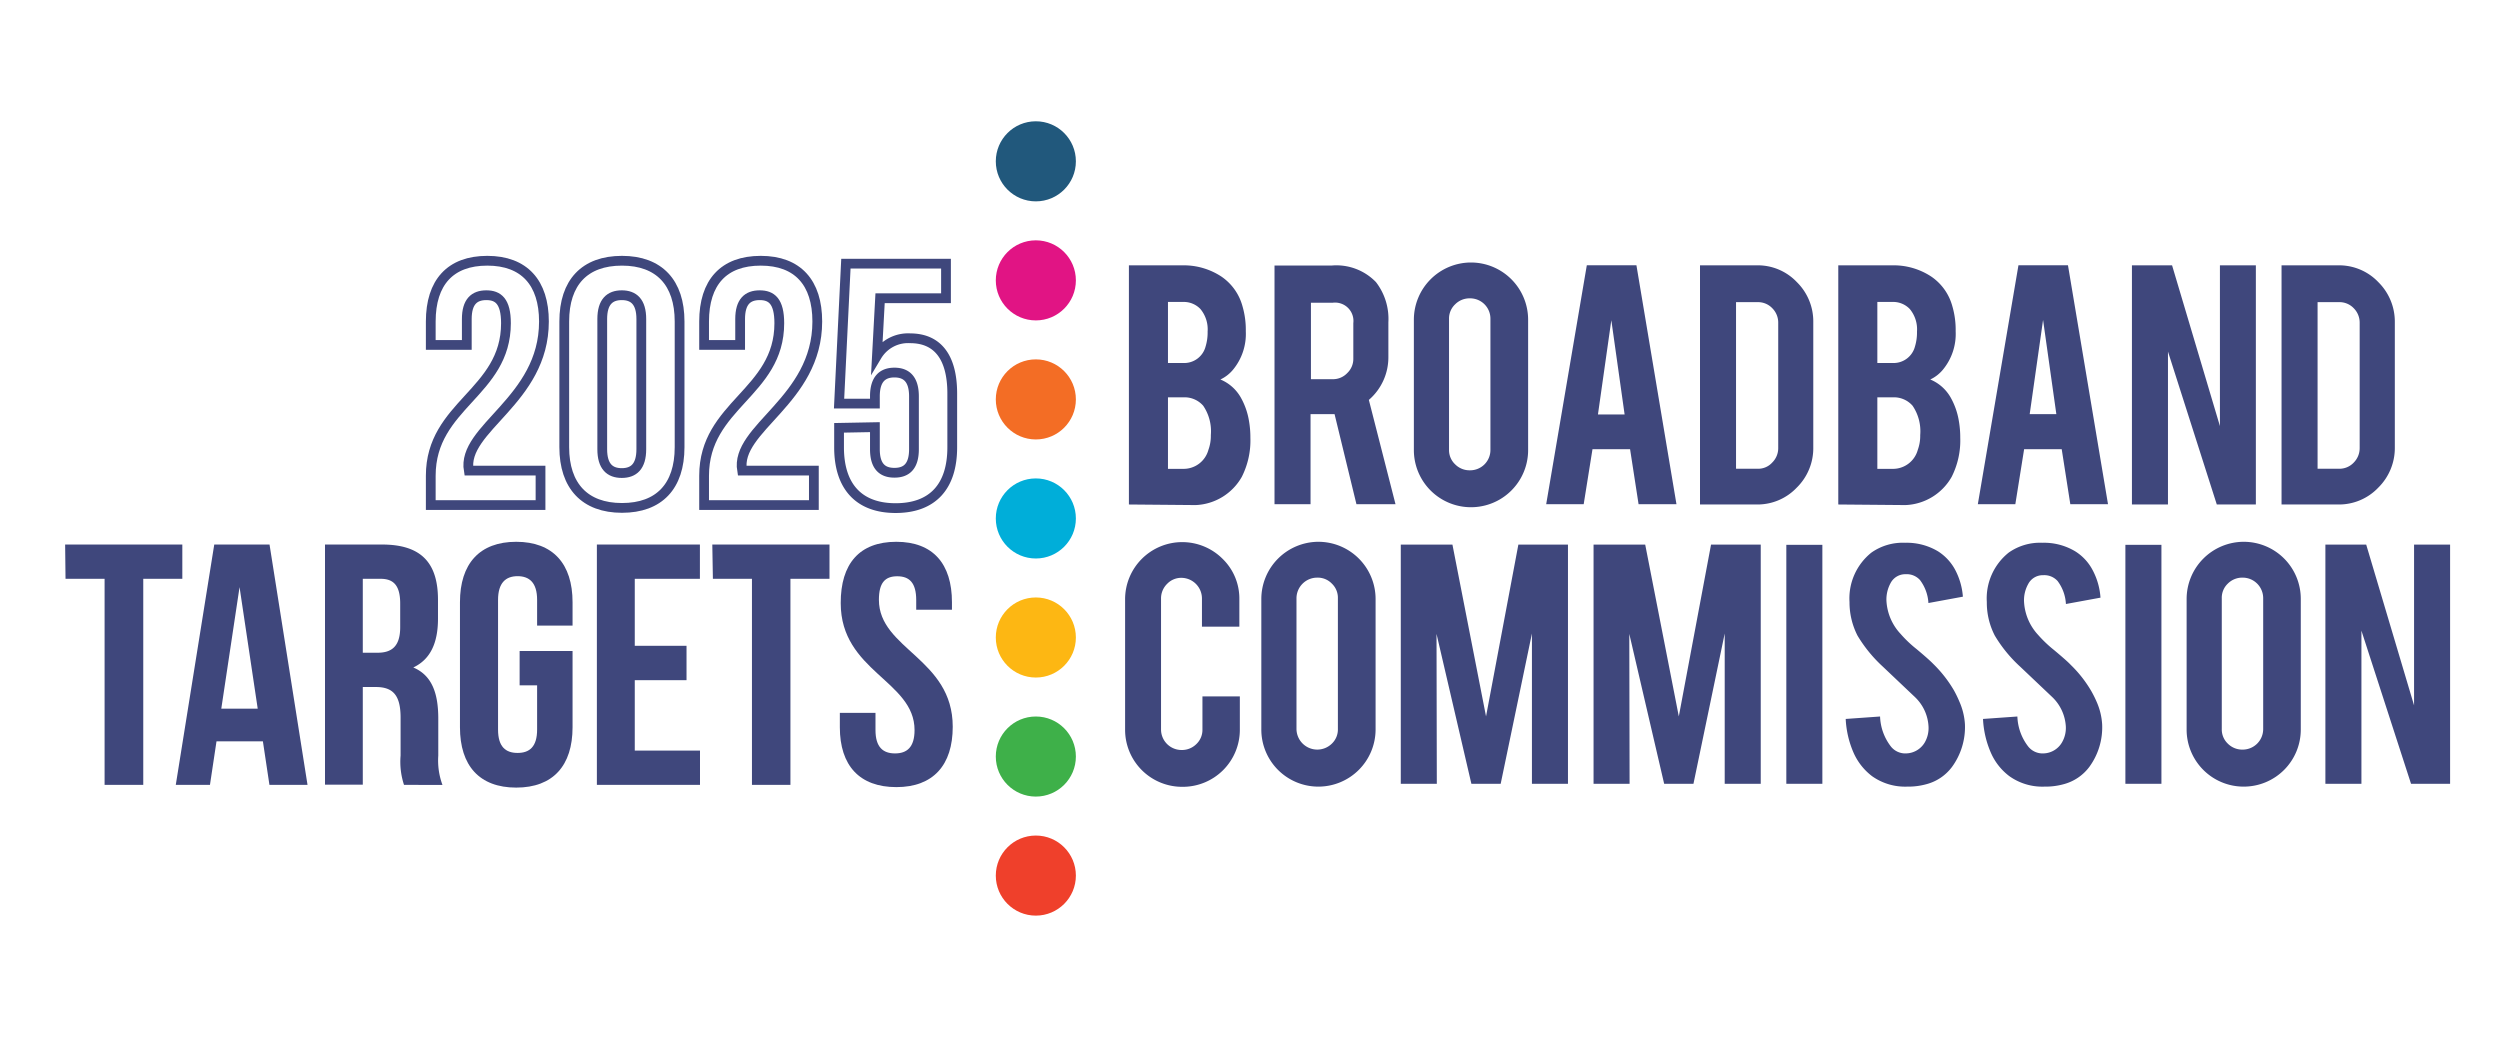 <svg xmlns="http://www.w3.org/2000/svg" viewBox="0 0 256 107.64"><g id="square"><path d="M6.67,55.76h12v3.51h-4v21.1H10.71V59.27h-4Z" fill="#3f477c"></path><path d="M31.49,80.37h-3.9l-.67-4.46H22.17l-.67,4.46H18l3.94-24.61h5.66Zm-8.83-7.8h3.73L24.53,60.12Z" fill="#3f477c"></path><path d="M41.37,80.37a7.58,7.58,0,0,1-.35-3V73.48c0-2.29-.78-3.13-2.54-3.13H37.15v10H33.28V55.76h5.84c4,0,5.73,1.86,5.73,5.66v1.93c0,2.54-.81,4.19-2.53,5,1.93.81,2.56,2.67,2.56,5.24v3.79a7.18,7.18,0,0,0,.43,3Zm-4.22-21.1v7.57h1.51c1.44,0,2.32-.64,2.32-2.61V61.81c0-1.76-.6-2.54-2-2.54Z" fill="#3f477c"></path><path d="M53.21,66.66h5.42v7.81c0,3.93-2,6.18-5.77,6.18S47.1,78.4,47.1,74.47V61.67c0-3.94,2-6.19,5.76-6.19s5.77,2.25,5.77,6.19v2.39H55V61.42C55,59.66,54.2,59,53,59s-2,.67-2,2.43V74.71c0,1.76.78,2.39,2,2.39s2-.63,2-2.39V70.18H53.21Z" fill="#3f477c"></path><path d="M65,66.13H70.3v3.52H65v7.21h6.68v3.51H61.12V55.76H71.67v3.51H65Z" fill="#3f477c"></path><path d="M72.94,55.76h12v3.51h-4v21.1H77V59.27h-4Z" fill="#3f477c"></path><path d="M91.78,55.48c3.76,0,5.7,2.25,5.7,6.19v.77H93.82v-1c0-1.76-.7-2.43-1.94-2.43S90,59.66,90,61.42c0,5.06,7.56,6,7.56,13,0,3.93-2,6.18-5.77,6.18S86,78.4,86,74.47V73h3.65v1.76c0,1.76.78,2.39,2,2.39s2-.63,2-2.39c0-5.06-7.56-6-7.56-13C86.08,57.73,88,55.48,91.78,55.48Z" fill="#3f477c"></path><path d="M49.8,30.23c-1.24,0-2,.67-2,2.44v2.65H44.11v-2.4c0-4,2-6.22,5.79-6.22s5.8,2.26,5.8,6.22c0,8.13-8.45,10.92-7.7,15.27h7.35v3.53H44.11v-3c0-7.28,7.7-8.48,7.7-15.62C51.81,30.83,51,30.23,49.8,30.23Z" fill="none" stroke="#3f477c" stroke-miterlimit="10"></path><path d="M57.78,32.92c0-4,2.09-6.22,5.91-6.22s5.9,2.26,5.9,6.22V45.79c0,4-2.09,6.22-5.9,6.22s-5.91-2.26-5.91-6.22ZM61.67,46c0,1.77.78,2.44,2,2.44s2-.67,2-2.44V32.67c0-1.77-.78-2.44-2-2.44s-2,.67-2,2.44Z" fill="none" stroke="#3f477c" stroke-miterlimit="10"></path><path d="M77.79,30.23c-1.24,0-2,.67-2,2.44v2.65H72.1v-2.4c0-4,2-6.22,5.8-6.22s5.79,2.26,5.79,6.22c0,8.13-8.45,10.92-7.7,15.27h7.35v3.53H72.1v-3c0-7.28,7.7-8.48,7.7-15.62C79.8,30.83,79,30.23,77.79,30.23Z" fill="none" stroke="#3f477c" stroke-miterlimit="10"></path><path d="M89.59,43.74V46c0,1.77.78,2.41,2,2.41s2-.64,2-2.41V40.59c0-1.77-.78-2.44-2-2.44s-2,.67-2,2.44v.74H85.92L86.62,27H96.87v3.54H90.12l-.32,5.9a3.71,3.71,0,0,1,3.4-1.8c2.86,0,4.31,2,4.31,5.65v5.52c0,4-2,6.22-5.8,6.22s-5.79-2.26-5.79-6.22v-2Z" fill="none" stroke="#3f477c" stroke-miterlimit="10"></path></g><g id="Layer_1" data-name="Layer 1"><path d="M115.6,51.66V27.17h5.52a7,7,0,0,1,3.95,1.15,5.37,5.37,0,0,1,2.15,3,8.65,8.65,0,0,1,.35,2.6,5.75,5.75,0,0,1-1.31,3.94,3.76,3.76,0,0,1-1.29,1,4.28,4.28,0,0,1,2.09,1.85,7.22,7.22,0,0,1,.84,2.42,9.82,9.82,0,0,1,.14,1.7,8.26,8.26,0,0,1-.88,4,5.69,5.69,0,0,1-4.73,2.89Zm4-14.49h1.54a2.26,2.26,0,0,0,2.31-1.68,4.9,4.9,0,0,0,.21-1.54,3.25,3.25,0,0,0-.74-2.31,2.35,2.35,0,0,0-1.78-.72h-1.54Zm0,10.84h1.54a2.63,2.63,0,0,0,2.6-1.94,4.21,4.21,0,0,0,.25-1.52,4.65,4.65,0,0,0-.78-3,2.53,2.53,0,0,0-2.07-.86h-1.54Z" fill="#3f477c"></path><path d="M136.37,27.19a5.63,5.63,0,0,1,4.53,1.7A6.16,6.16,0,0,1,142.17,33v3.55a5.75,5.75,0,0,1-2,4.4l2.73,10.68h-4l-2.24-9.22h-2.46v9.22h-3.69V27.19Zm2.21,5.9A1.88,1.88,0,0,0,136.47,31h-2.23v7.83h2.23a2,2,0,0,0,1.49-.63,2,2,0,0,0,.62-1.5Z" fill="#3f477c"></path><path d="M150.62,26.88a5.86,5.86,0,0,1,5.86,5.86V46.09a5.85,5.85,0,1,1-11.7,0V32.74a5.86,5.86,0,0,1,5.84-5.86Zm2,5.78a2.08,2.08,0,0,0-2.11-2.11,2.07,2.07,0,0,0-1.5.61,2,2,0,0,0-.63,1.5V46.05a2,2,0,0,0,.63,1.5,2.07,2.07,0,0,0,1.5.61,2.08,2.08,0,0,0,2.11-2.11Z" fill="#3f477c"></path><path d="M163.07,46l-.9,5.63h-3.84l4.16-24.47h5.08l4.1,24.47h-3.88L166.92,46ZM165,32.79l-1.37,9.65h2.73Z" fill="#3f477c"></path><path d="M185.68,45.8a5.66,5.66,0,0,1-1.7,4.14,5.54,5.54,0,0,1-4.1,1.72h-5.8V27.17h5.8A5.51,5.51,0,0,1,184,28.89,5.65,5.65,0,0,1,185.68,33ZM177.77,48H180a1.93,1.93,0,0,0,1.48-.64,2.06,2.06,0,0,0,.61-1.49V33.07a2.08,2.08,0,0,0-.61-1.51,2,2,0,0,0-1.48-.62h-2.23Z" fill="#3f477c"></path><path d="M188.24,51.66V27.17h5.52a7,7,0,0,1,4,1.15,5.37,5.37,0,0,1,2.15,3,8.65,8.65,0,0,1,.35,2.6,5.75,5.75,0,0,1-1.31,3.94,3.76,3.76,0,0,1-1.29,1,4.28,4.28,0,0,1,2.09,1.85,7.22,7.22,0,0,1,.84,2.42,9.82,9.82,0,0,1,.14,1.7,8.26,8.26,0,0,1-.88,4,5.69,5.69,0,0,1-4.73,2.89Zm4-14.49h1.54a2.26,2.26,0,0,0,2.31-1.68,4.9,4.9,0,0,0,.21-1.54,3.25,3.25,0,0,0-.74-2.31,2.35,2.35,0,0,0-1.78-.72h-1.54Zm0,10.84h1.54a2.63,2.63,0,0,0,2.6-1.94,4.21,4.21,0,0,0,.25-1.52,4.65,4.65,0,0,0-.78-3,2.53,2.53,0,0,0-2.07-.86h-1.54Z" fill="#3f477c"></path><path d="M207.27,46l-.9,5.63h-3.84l4.16-24.47h5.07l4.1,24.47H212L211.12,46Zm1.94-13.24-1.37,9.65h2.73Z" fill="#3f477c"></path><path d="M222.42,27.17l4.9,16.46V27.17H231V51.66h-4L222,36V51.66h-3.69V27.17Z" fill="#3f477c"></path><path d="M245.23,45.8a5.7,5.7,0,0,1-1.7,4.14,5.55,5.55,0,0,1-4.1,1.72h-5.8V27.17h5.8a5.54,5.54,0,0,1,4.11,1.72A5.69,5.69,0,0,1,245.23,33ZM237.32,48h2.22a2,2,0,0,0,1.49-.64,2.09,2.09,0,0,0,.6-1.49V33.07a2.08,2.08,0,0,0-.61-1.51,2,2,0,0,0-1.48-.62h-2.22Z" fill="#3f477c"></path><path d="M121.07,80.57a5.84,5.84,0,0,1-5.86-5.84V61.38a5.85,5.85,0,0,1,10-4.14,5.67,5.67,0,0,1,1.7,4.14v2.79h-3.83V61.3A2.12,2.12,0,0,0,121,59.17a2,2,0,0,0-1.49.62,2.08,2.08,0,0,0-.62,1.51V74.69A2.1,2.1,0,0,0,121,76.8a2.08,2.08,0,0,0,1.51-.61,2,2,0,0,0,.62-1.5V71.31h3.83v3.42a5.84,5.84,0,0,1-5.84,5.84Z" fill="#3f477c"></path><path d="M135,55.48a5.86,5.86,0,0,1,5.86,5.86V74.69A5.86,5.86,0,0,1,135,80.55a5.84,5.84,0,0,1-5.84-5.86V61.34A5.86,5.86,0,0,1,135,55.48Zm2,5.78a2,2,0,0,0-.62-1.5,2,2,0,0,0-1.49-.61,2.12,2.12,0,0,0-2.13,2.11V74.65a2.13,2.13,0,0,0,3.62,1.5,2,2,0,0,0,.62-1.5Z" fill="#3f477c"></path><path d="M147.13,80.26h-3.69V55.77h5.29l3.44,17.59,3.31-17.59h5.08V80.26h-3.69V64.87l-3.2,15.39h-3l-3.57-15.35Z" fill="#3f477c"></path><path d="M166.87,80.26h-3.69V55.77h5.29l3.44,17.59,3.3-17.59h5.09V80.26h-3.69V64.87l-3.2,15.39h-3l-3.57-15.35Z" fill="#3f477c"></path><path d="M186.61,80.26h-3.69V55.79h3.69Z" fill="#3f477c"></path><path d="M201.21,74.17a6.92,6.92,0,0,1-1.33,4.37,4.78,4.78,0,0,1-2.54,1.74,7,7,0,0,1-2.05.27,5.84,5.84,0,0,1-3.59-1.07,6.12,6.12,0,0,1-1.89-2.39,9.77,9.77,0,0,1-.81-3.47l3.52-.25a5.3,5.3,0,0,0,1.13,3.1,1.88,1.88,0,0,0,1.52.68A2.28,2.28,0,0,0,197.11,76a2.94,2.94,0,0,0,.37-1.62,4.47,4.47,0,0,0-1.39-3l-3.28-3.11a14.25,14.25,0,0,1-2.6-3.18,7.49,7.49,0,0,1-.82-3.44,6,6,0,0,1,2.25-5.07,5.58,5.58,0,0,1,3.44-1,6.23,6.23,0,0,1,3.38.88,5.09,5.09,0,0,1,1.76,1.91A7,7,0,0,1,201,61.1l-3.53.65a4.3,4.3,0,0,0-.86-2.35,1.82,1.82,0,0,0-1.47-.6,1.69,1.69,0,0,0-1.54.9,3.51,3.51,0,0,0-.43,1.79,5.37,5.37,0,0,0,1.45,3.42,12.11,12.11,0,0,0,1.64,1.56c.86.72,1.42,1.22,1.7,1.51a12.82,12.82,0,0,1,2.11,2.69,10.82,10.82,0,0,1,.56,1.15A6.71,6.71,0,0,1,201.21,74.17Z" fill="#3f477c"></path><path d="M215.26,74.17a6.86,6.86,0,0,1-1.32,4.37,4.82,4.82,0,0,1-2.54,1.74,7,7,0,0,1-2.05.27,5.82,5.82,0,0,1-3.59-1.07,6,6,0,0,1-1.89-2.39,9.77,9.77,0,0,1-.81-3.47l3.52-.25a5.3,5.3,0,0,0,1.13,3.1,1.88,1.88,0,0,0,1.52.68A2.26,2.26,0,0,0,211.16,76a2.94,2.94,0,0,0,.38-1.62,4.52,4.52,0,0,0-1.39-3l-3.28-3.11a14,14,0,0,1-2.6-3.18,7.36,7.36,0,0,1-.82-3.44,6,6,0,0,1,2.25-5.07,5.57,5.57,0,0,1,3.43-1,6.21,6.21,0,0,1,3.38.88,5,5,0,0,1,1.77,1.91,7,7,0,0,1,.81,2.83l-3.54.65a4.29,4.29,0,0,0-.85-2.35,1.82,1.82,0,0,0-1.47-.6,1.68,1.68,0,0,0-1.54.9,3.41,3.41,0,0,0-.43,1.79,5.41,5.41,0,0,0,1.44,3.42,12.75,12.75,0,0,0,1.64,1.56c.86.72,1.43,1.22,1.7,1.51a12.5,12.5,0,0,1,2.11,2.69,11.05,11.05,0,0,1,.57,1.15A6.67,6.67,0,0,1,215.26,74.17Z" fill="#3f477c"></path><path d="M221.33,80.26h-3.69V55.79h3.69Z" fill="#3f477c"></path><path d="M229.75,55.48a5.84,5.84,0,0,1,5.85,5.86V74.69a5.84,5.84,0,0,1-5.85,5.86,5.84,5.84,0,0,1-5.84-5.86V61.34a5.86,5.86,0,0,1,5.84-5.86Zm2,5.78a2.1,2.1,0,0,0-2.11-2.11,2.08,2.08,0,0,0-1.51.61,2,2,0,0,0-.62,1.5V74.65a2,2,0,0,0,.62,1.5,2.08,2.08,0,0,0,1.51.61,2.1,2.1,0,0,0,2.11-2.11Z" fill="#3f477c"></path><path d="M242.3,55.77l4.9,16.46V55.77h3.69V80.26h-4l-5.08-15.68V80.26h-3.69V55.77Z" fill="#3f477c"></path><circle cx="106.07" cy="16.52" r="4.1" fill="#21587c"></circle><circle cx="106.07" cy="28.71" r="4.1" fill="#e11484"></circle><circle cx="106.07" cy="40.9" r="4.1" fill="#f36d25"></circle><circle cx="106.07" cy="53.09" r="4.1" fill="#00aed9"></circle><circle cx="106.07" cy="65.28" r="4.1" fill="#fdb713"></circle><circle cx="106.07" cy="77.47" r="4.1" fill="#3eb049"></circle><circle cx="106.07" cy="89.66" r="4.1" fill="#ef402b"></circle></g></svg>